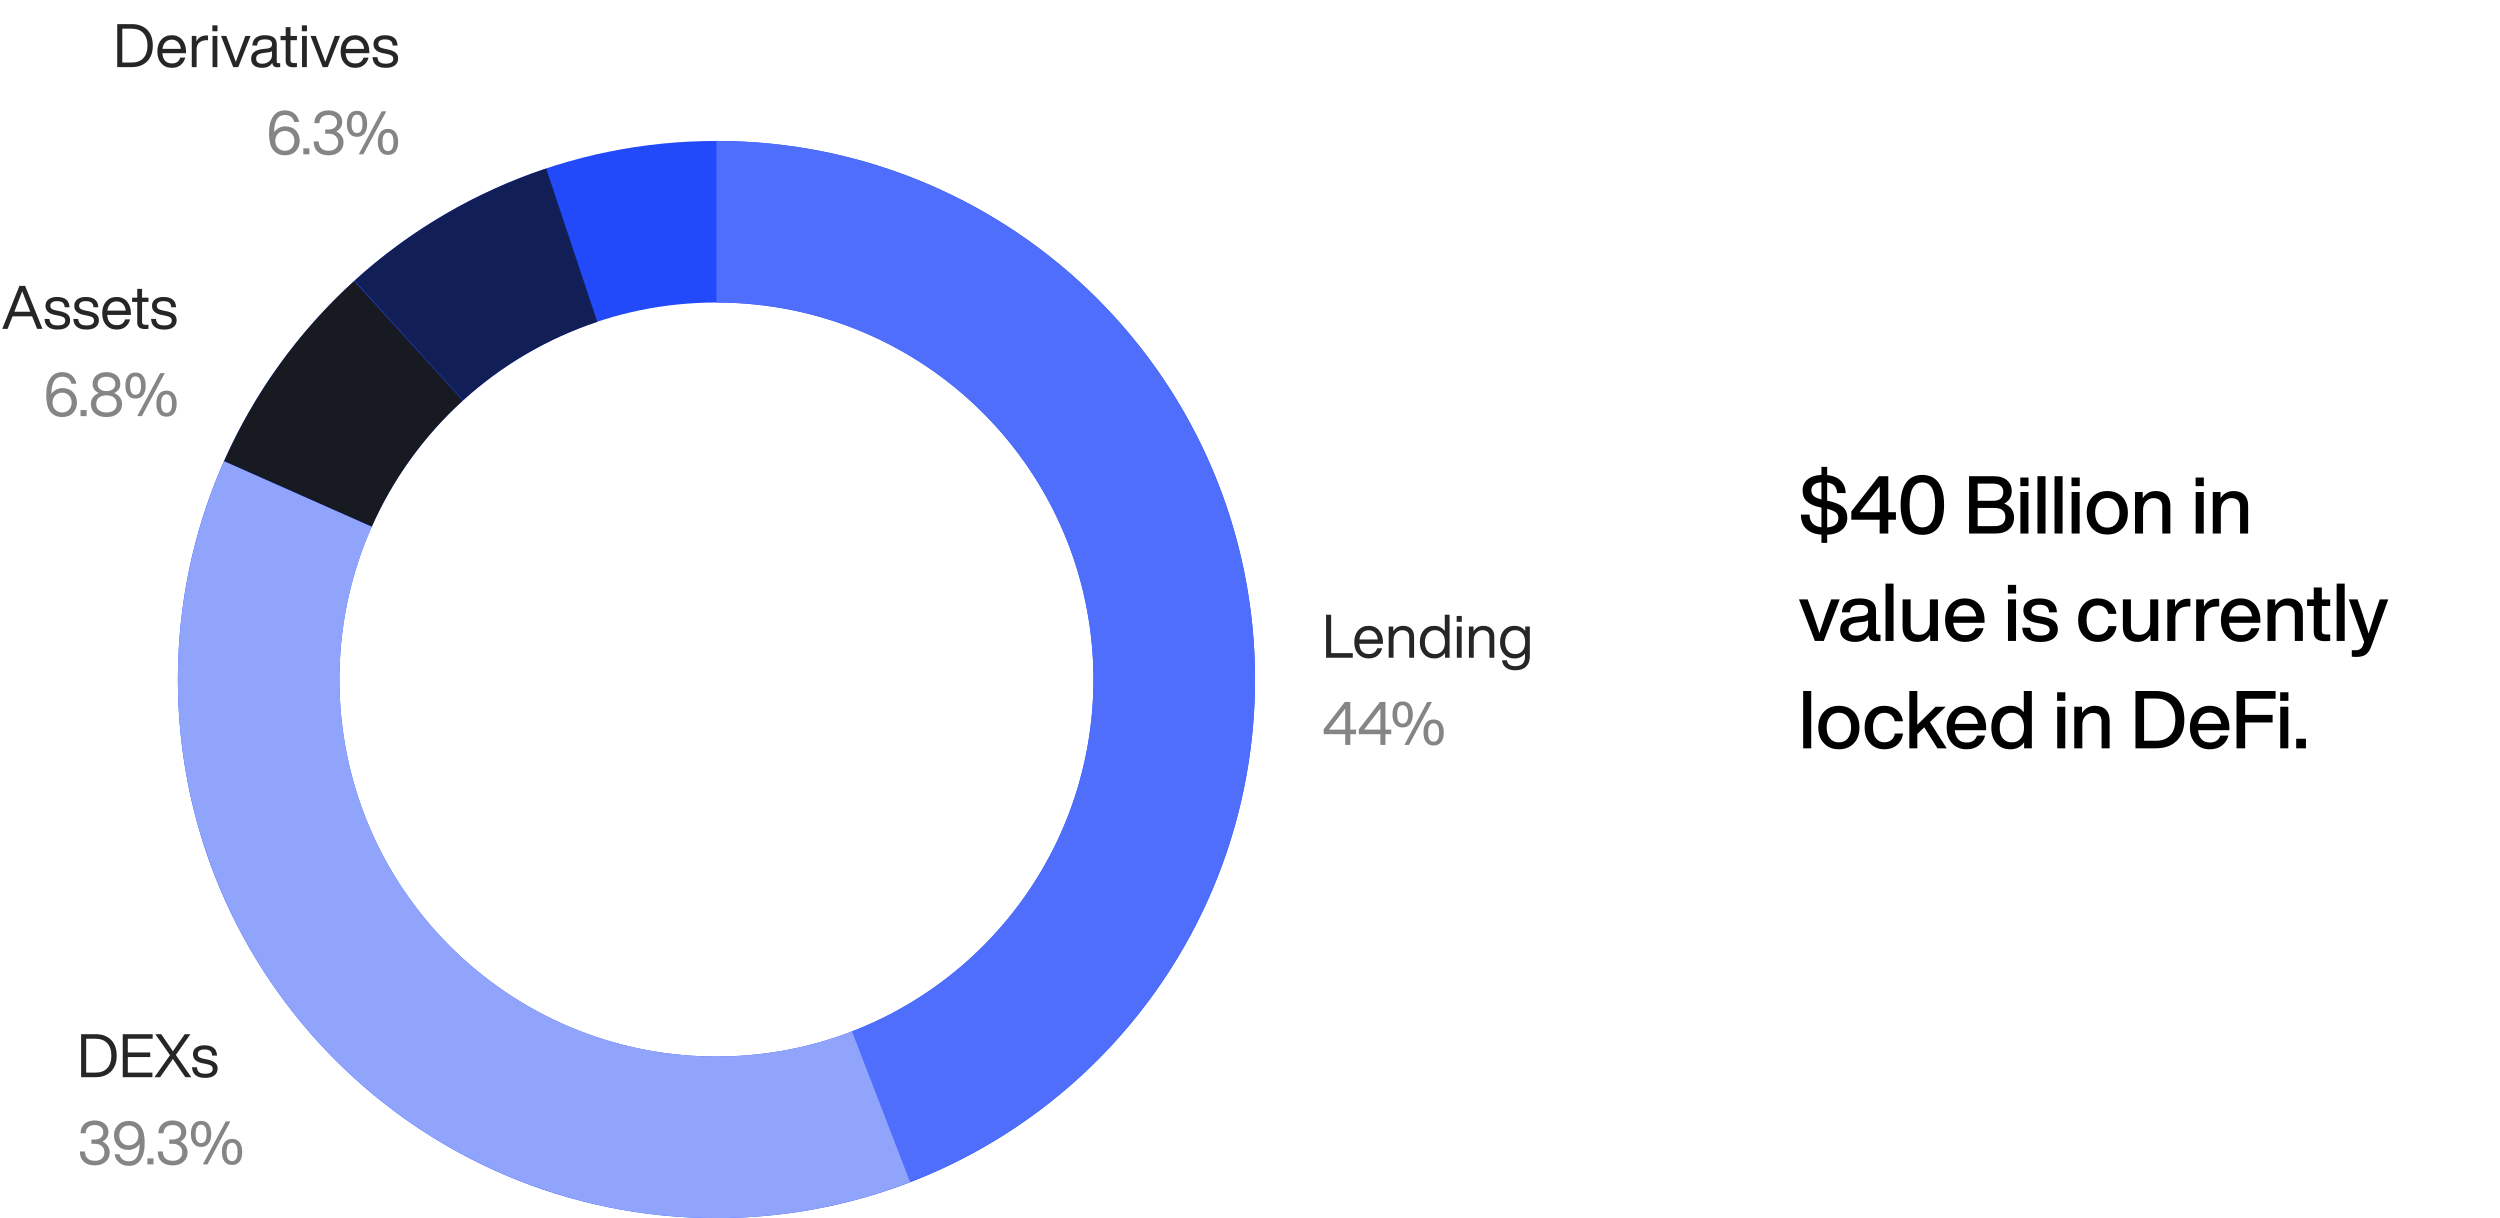 <svg width="745" height="363" viewBox="0 0 745 363" fill="none" xmlns="http://www.w3.org/2000/svg">
<rect width="745" height="363" fill="white"/>
<path d="M374 202.5C374 291.142 302.142 363 213.5 363C124.858 363 53 291.142 53 202.5C53 113.858 124.858 42 213.5 42C302.142 42 374 113.858 374 202.5ZM101.15 202.5C101.15 264.549 151.451 314.85 213.5 314.85C275.549 314.85 325.85 264.549 325.85 202.5C325.85 140.451 275.549 90.15 213.5 90.15C151.451 90.15 101.15 140.451 101.15 202.5Z" fill="#224AFA"/>
<path d="M213.5 42C250.974 42 287.267 55.113 316.087 79.065C344.907 103.017 364.437 136.299 371.292 173.14C378.147 209.982 371.894 248.061 353.618 280.776C335.342 313.491 306.195 338.78 271.229 352.259L253.91 307.331C278.386 297.896 298.789 280.194 311.583 257.293C324.376 234.393 328.753 207.737 323.954 181.948C319.156 156.159 305.485 132.862 285.311 116.095C265.137 99.329 239.732 90.15 213.5 90.15V42Z" fill="#4E6EFB"/>
<path d="M271.238 352.255C241.619 363.675 209.279 366.055 178.308 359.094C147.337 352.134 119.125 336.146 97.24 313.152C75.355 290.158 60.78 261.19 55.358 229.913C49.937 198.635 53.911 166.453 66.78 137.434L110.796 156.954C101.788 177.267 99.006 199.795 102.801 221.689C106.596 243.583 116.798 263.86 132.118 279.956C147.437 296.052 167.186 307.244 188.866 312.116C210.546 316.988 233.184 315.322 253.917 307.329L271.238 352.255Z" fill="#90A4FC"/>
<path d="M66.8 137.388C75.846 117.009 89.038 98.738 105.536 83.74L137.925 119.368C126.376 129.867 117.142 142.656 110.81 156.922L66.8 137.388Z" fill="#181A22"/>
<path d="M105.656 83.63C122.17 68.649 141.623 57.272 162.777 50.226L177.994 95.908C163.186 100.841 149.569 108.804 138.009 119.291L105.656 83.63Z" fill="#121F56"/>
<path d="M396.682 183.184H395.17V196H403.126V194.632H396.682V183.184ZM412.127 191.356C412.127 189.97 411.749 188.818 410.993 187.882C410.237 186.964 409.193 186.496 407.861 186.496C406.565 186.496 405.539 186.946 404.765 187.828C403.973 188.728 403.577 189.898 403.577 191.356C403.577 192.85 403.973 194.038 404.783 194.902C405.575 195.784 406.601 196.216 407.897 196.216C408.941 196.216 409.805 195.946 410.489 195.406C411.173 194.866 411.641 194.11 411.893 193.174H410.399C410.039 194.326 409.211 194.902 407.933 194.902C407.069 194.902 406.403 194.65 405.917 194.146C405.413 193.642 405.143 192.868 405.071 191.86H412.127V191.356ZM407.861 187.81C408.635 187.81 409.265 188.08 409.751 188.584C410.219 189.088 410.507 189.754 410.579 190.564H405.107C405.215 189.682 405.521 188.998 406.007 188.53C406.475 188.062 407.105 187.81 407.861 187.81ZM418.12 186.496C416.878 186.496 415.906 187.036 415.204 188.098V186.712H413.836V196H415.276V190.744C415.276 189.79 415.528 189.052 416.05 188.548C416.554 188.044 417.148 187.792 417.832 187.792C419.236 187.792 419.956 188.494 419.956 189.862V196H421.396V189.718C421.396 188.71 421.108 187.918 420.532 187.342C419.956 186.784 419.146 186.496 418.12 186.496ZM430.541 188.044C429.785 187.018 428.759 186.496 427.427 186.496C426.095 186.496 425.051 186.946 424.295 187.81C423.503 188.692 423.107 189.88 423.107 191.356C423.107 192.832 423.503 194.002 424.295 194.884C425.069 195.784 426.113 196.216 427.427 196.216C428.795 196.216 429.857 195.676 430.613 194.56V196H431.981V183.184H430.541V188.044ZM425.429 194.002C424.889 193.39 424.619 192.544 424.619 191.428C424.619 190.312 424.889 189.43 425.429 188.782C425.969 188.134 426.707 187.792 427.607 187.792C428.507 187.792 429.245 188.116 429.785 188.746C430.325 189.394 430.595 190.258 430.595 191.356C430.595 192.472 430.325 193.354 429.785 193.966C429.245 194.614 428.507 194.92 427.607 194.92C426.689 194.92 425.969 194.614 425.429 194.002ZM435.615 185.308V183.544H434.085V185.308H435.615ZM435.579 196V186.712H434.139V196H435.579ZM442.026 186.496C440.784 186.496 439.812 187.036 439.11 188.098V186.712H437.742V196H439.182V190.744C439.182 189.79 439.434 189.052 439.956 188.548C440.46 188.044 441.054 187.792 441.738 187.792C443.142 187.792 443.862 188.494 443.862 189.862V196H445.302V189.718C445.302 188.71 445.014 187.918 444.438 187.342C443.862 186.784 443.052 186.496 442.026 186.496ZM454.519 188.062C453.763 187.018 452.701 186.496 451.333 186.496C450.001 186.496 448.957 186.946 448.201 187.81C447.409 188.692 447.013 189.88 447.013 191.356C447.013 192.832 447.409 194.002 448.201 194.884C448.975 195.784 450.019 196.216 451.333 196.216C452.665 196.216 453.709 195.73 454.447 194.74V195.64C454.447 197.566 453.475 198.52 451.567 198.52C450.055 198.52 449.227 197.944 449.047 196.756H447.607C447.697 197.692 448.093 198.43 448.795 198.952C449.479 199.492 450.415 199.744 451.567 199.744C452.953 199.744 454.015 199.384 454.771 198.646C455.509 197.926 455.887 196.918 455.887 195.64V186.712H454.519V188.062ZM451.513 194.92C450.613 194.92 449.875 194.596 449.335 193.948C448.795 193.3 448.525 192.436 448.525 191.356C448.525 190.276 448.795 189.412 449.335 188.764C449.875 188.116 450.613 187.792 451.513 187.792C452.413 187.792 453.151 188.116 453.691 188.746C454.231 189.394 454.501 190.258 454.501 191.356C454.501 192.472 454.231 193.336 453.691 193.966C453.151 194.614 452.413 194.92 451.513 194.92Z" fill="#262626"/>
<path d="M402.388 217.428V209.184H400.75L394.45 217.338V218.796H400.876V222H402.388V218.796H404.116V217.428H402.388ZM400.876 217.428H396.034L400.876 211.164V217.428ZM412.865 217.428V209.184H411.227L404.927 217.338V218.796H411.353V222H412.865V218.796H414.593V217.428H412.865ZM411.353 217.428H406.511L411.353 211.164V217.428ZM420.254 215.736C420.758 215.052 421.01 214.116 421.01 212.91C421.01 211.686 420.74 210.732 420.236 210.048C419.714 209.364 418.958 209.022 417.986 209.022C416.996 209.022 416.24 209.364 415.736 210.048C415.214 210.732 414.962 211.686 414.962 212.91C414.962 214.134 415.214 215.07 415.736 215.736C416.24 216.438 416.978 216.78 417.986 216.78C418.976 216.78 419.732 216.438 420.254 215.736ZM419.876 222L426.716 209.184H425.33L418.49 222H419.876ZM416.348 212.91C416.348 211.074 416.888 210.156 417.986 210.156C419.066 210.156 419.624 211.074 419.624 212.91C419.624 214.746 419.066 215.646 417.986 215.646C416.888 215.646 416.348 214.746 416.348 212.91ZM429.488 221.118C429.992 220.434 430.244 219.498 430.244 218.292C430.244 217.068 429.974 216.114 429.47 215.43C428.948 214.746 428.192 214.404 427.22 214.404C426.23 214.404 425.474 214.746 424.97 215.43C424.448 216.114 424.196 217.068 424.196 218.292C424.196 219.516 424.448 220.452 424.97 221.118C425.474 221.82 426.212 222.162 427.22 222.162C428.21 222.162 428.966 221.82 429.488 221.118ZM425.582 218.292C425.582 216.456 426.122 215.538 427.22 215.538C428.3 215.538 428.858 216.456 428.858 218.292C428.858 220.128 428.3 221.028 427.22 221.028C426.122 221.028 425.582 220.128 425.582 218.292Z" fill="#858585"/>
<path d="M24.17 308.184V321H28.49C30.416 321 31.946 320.442 33.098 319.29C34.214 318.156 34.772 316.59 34.772 314.592C34.772 312.576 34.214 311.01 33.098 309.876C31.964 308.76 30.434 308.184 28.49 308.184H24.17ZM25.682 319.632V309.552H28.49C30.002 309.552 31.154 310.002 31.964 310.884C32.774 311.784 33.188 313.008 33.188 314.592C33.188 316.176 32.774 317.418 31.964 318.3C31.154 319.2 30.002 319.632 28.49 319.632H25.682ZM45.49 308.184H36.58V321H45.418V319.632H38.092V315.006H44.77V313.638H38.092V309.552H45.49V308.184ZM56.744 308.184H55.052L53.288 310.704C52.478 311.856 51.884 312.72 51.524 313.278C51.128 312.666 50.552 311.802 49.796 310.722L48.05 308.184H46.286L50.66 314.43L46.034 321H47.726L49.67 318.228C50.534 316.968 51.146 316.086 51.506 315.564C52.424 316.932 53.036 317.832 53.324 318.228L55.232 321H56.996L52.406 314.376L56.744 308.184ZM61.159 321.216C62.311 321.216 63.211 320.982 63.859 320.496C64.507 320.01 64.849 319.326 64.849 318.444C64.849 317.688 64.597 317.112 64.093 316.68C63.589 316.266 62.779 315.942 61.645 315.708L60.817 315.546C60.133 315.402 59.665 315.24 59.377 315.024C59.089 314.826 58.945 314.52 58.945 314.106C58.945 313.674 59.107 313.35 59.449 313.098C59.773 312.864 60.259 312.738 60.889 312.738C61.663 312.738 62.239 312.882 62.617 313.152C62.977 313.44 63.193 313.908 63.229 314.574H64.669C64.597 312.522 63.337 311.496 60.889 311.496C59.845 311.496 59.017 311.748 58.405 312.216C57.793 312.684 57.505 313.332 57.505 314.124C57.505 315.6 58.459 316.5 60.403 316.86L61.267 317.022C62.059 317.184 62.617 317.364 62.923 317.58C63.229 317.796 63.391 318.12 63.391 318.534C63.391 319.506 62.635 319.974 61.159 319.974C60.331 319.974 59.737 319.83 59.359 319.542C58.981 319.254 58.747 318.75 58.675 318.048H57.217C57.361 320.172 58.675 321.216 61.159 321.216Z" fill="#262626"/>
<path d="M30.56 340.178C31.712 339.53 32.306 338.594 32.306 337.37C32.306 336.29 31.928 335.444 31.172 334.832C30.416 334.22 29.426 333.896 28.202 333.896C26.906 333.896 25.898 334.256 25.142 334.94C24.386 335.624 24.008 336.56 24.008 337.712H25.52C25.556 336.92 25.808 336.308 26.276 335.894C26.744 335.48 27.392 335.264 28.202 335.264C28.994 335.264 29.606 335.462 30.074 335.84C30.542 336.218 30.776 336.74 30.776 337.406C30.776 338.09 30.542 338.63 30.074 339.008C29.606 339.404 28.958 339.584 28.112 339.584H27.248V340.844H28.202C29.102 340.844 29.804 341.078 30.326 341.546C30.848 342.014 31.118 342.626 31.118 343.4C31.118 344.174 30.848 344.786 30.344 345.236C29.84 345.704 29.156 345.92 28.292 345.92C27.356 345.92 26.618 345.686 26.114 345.218C25.592 344.75 25.322 344.048 25.304 343.13H23.81C23.792 344.426 24.17 345.434 24.962 346.172C25.754 346.928 26.852 347.288 28.292 347.288C29.606 347.288 30.668 346.928 31.478 346.208C32.288 345.506 32.702 344.57 32.702 343.4C32.702 341.996 31.982 340.934 30.56 340.178ZM41.206 334.94C40.432 334.346 39.496 334.04 38.38 334.04C37.03 334.04 35.968 334.454 35.176 335.264C34.366 336.074 33.97 337.1 33.97 338.36C33.97 339.62 34.366 340.646 35.158 341.456C35.932 342.284 36.994 342.68 38.344 342.68C38.956 342.68 39.55 342.518 40.162 342.194C40.774 341.87 41.242 341.456 41.602 340.934C41.566 344.354 40.504 346.064 38.434 346.064C37.678 346.064 37.048 345.884 36.562 345.524C36.076 345.164 35.77 344.66 35.626 343.976H34.15C34.33 345.056 34.816 345.902 35.572 346.514C36.328 347.126 37.282 347.432 38.434 347.432C39.928 347.432 41.08 346.838 41.89 345.65C42.7 344.462 43.114 342.806 43.114 340.682C43.114 339.278 42.97 338.126 42.682 337.19C42.394 336.254 41.89 335.516 41.206 334.94ZM36.346 340.484C35.806 339.926 35.554 339.224 35.554 338.36C35.554 337.514 35.806 336.812 36.346 336.236C36.85 335.696 37.534 335.408 38.38 335.408C39.208 335.408 39.892 335.678 40.432 336.218C40.972 336.794 41.242 337.496 41.242 338.36C41.242 339.242 40.972 339.944 40.432 340.484C39.892 341.042 39.208 341.312 38.38 341.312C37.534 341.312 36.85 341.042 36.346 340.484ZM45.737 347V345.2H43.919V347H45.737ZM53.763 340.178C54.915 339.53 55.509 338.594 55.509 337.37C55.509 336.29 55.131 335.444 54.375 334.832C53.619 334.22 52.629 333.896 51.405 333.896C50.109 333.896 49.101 334.256 48.345 334.94C47.589 335.624 47.211 336.56 47.211 337.712H48.723C48.759 336.92 49.011 336.308 49.479 335.894C49.947 335.48 50.595 335.264 51.405 335.264C52.197 335.264 52.809 335.462 53.277 335.84C53.745 336.218 53.979 336.74 53.979 337.406C53.979 338.09 53.745 338.63 53.277 339.008C52.809 339.404 52.161 339.584 51.315 339.584H50.451V340.844H51.405C52.305 340.844 53.007 341.078 53.529 341.546C54.051 342.014 54.321 342.626 54.321 343.4C54.321 344.174 54.051 344.786 53.547 345.236C53.043 345.704 52.359 345.92 51.495 345.92C50.559 345.92 49.821 345.686 49.317 345.218C48.795 344.75 48.525 344.048 48.507 343.13H47.013C46.995 344.426 47.373 345.434 48.165 346.172C48.957 346.928 50.055 347.288 51.495 347.288C52.809 347.288 53.871 346.928 54.681 346.208C55.491 345.506 55.905 344.57 55.905 343.4C55.905 341.996 55.185 340.934 53.763 340.178ZM62.191 340.736C62.695 340.052 62.947 339.116 62.947 337.91C62.947 336.686 62.677 335.732 62.173 335.048C61.651 334.364 60.895 334.022 59.923 334.022C58.933 334.022 58.177 334.364 57.673 335.048C57.151 335.732 56.899 336.686 56.899 337.91C56.899 339.134 57.151 340.07 57.673 340.736C58.177 341.438 58.915 341.78 59.923 341.78C60.913 341.78 61.669 341.438 62.191 340.736ZM61.813 347L68.653 334.184H67.267L60.427 347H61.813ZM58.285 337.91C58.285 336.074 58.825 335.156 59.923 335.156C61.003 335.156 61.561 336.074 61.561 337.91C61.561 339.746 61.003 340.646 59.923 340.646C58.825 340.646 58.285 339.746 58.285 337.91ZM71.425 346.118C71.929 345.434 72.181 344.498 72.181 343.292C72.181 342.068 71.911 341.114 71.407 340.43C70.885 339.746 70.129 339.404 69.157 339.404C68.167 339.404 67.411 339.746 66.907 340.43C66.385 341.114 66.133 342.068 66.133 343.292C66.133 344.516 66.385 345.452 66.907 346.118C67.411 346.82 68.149 347.162 69.157 347.162C70.147 347.162 70.903 346.82 71.425 346.118ZM67.519 343.292C67.519 341.456 68.059 340.538 69.157 340.538C70.237 340.538 70.795 341.456 70.795 343.292C70.795 345.128 70.237 346.028 69.157 346.028C68.059 346.028 67.519 345.128 67.519 343.292Z" fill="#858585"/>
<path d="M12.664 98L7.48 85.184H5.788L0.676 98H2.26L3.736 94.274H9.568L11.062 98H12.664ZM4.33 92.762C4.996 91.088 5.752 89.108 6.616 86.822C7.876 90.044 8.65 92.024 8.956 92.744L9.028 92.906H4.276L4.33 92.762ZM17.208 98.216C18.36 98.216 19.26 97.982 19.908 97.496C20.556 97.01 20.898 96.326 20.898 95.444C20.898 94.688 20.646 94.112 20.142 93.68C19.638 93.266 18.828 92.942 17.694 92.708L16.866 92.546C16.182 92.402 15.714 92.24 15.426 92.024C15.138 91.826 14.994 91.52 14.994 91.106C14.994 90.674 15.156 90.35 15.498 90.098C15.822 89.864 16.308 89.738 16.938 89.738C17.712 89.738 18.288 89.882 18.666 90.152C19.026 90.44 19.242 90.908 19.278 91.574H20.718C20.646 89.522 19.386 88.496 16.938 88.496C15.894 88.496 15.066 88.748 14.454 89.216C13.842 89.684 13.554 90.332 13.554 91.124C13.554 92.6 14.508 93.5 16.452 93.86L17.316 94.022C18.108 94.184 18.666 94.364 18.972 94.58C19.278 94.796 19.44 95.12 19.44 95.534C19.44 96.506 18.684 96.974 17.208 96.974C16.38 96.974 15.786 96.83 15.408 96.542C15.03 96.254 14.796 95.75 14.724 95.048H13.266C13.41 97.172 14.724 98.216 17.208 98.216ZM25.786 98.216C26.938 98.216 27.838 97.982 28.486 97.496C29.134 97.01 29.476 96.326 29.476 95.444C29.476 94.688 29.224 94.112 28.72 93.68C28.216 93.266 27.406 92.942 26.272 92.708L25.444 92.546C24.76 92.402 24.292 92.24 24.004 92.024C23.716 91.826 23.572 91.52 23.572 91.106C23.572 90.674 23.734 90.35 24.076 90.098C24.4 89.864 24.886 89.738 25.516 89.738C26.29 89.738 26.866 89.882 27.244 90.152C27.604 90.44 27.82 90.908 27.856 91.574H29.296C29.224 89.522 27.964 88.496 25.516 88.496C24.472 88.496 23.644 88.748 23.032 89.216C22.42 89.684 22.132 90.332 22.132 91.124C22.132 92.6 23.086 93.5 25.03 93.86L25.894 94.022C26.686 94.184 27.244 94.364 27.55 94.58C27.856 94.796 28.018 95.12 28.018 95.534C28.018 96.506 27.262 96.974 25.786 96.974C24.958 96.974 24.364 96.83 23.986 96.542C23.608 96.254 23.374 95.75 23.302 95.048H21.844C21.988 97.172 23.302 98.216 25.786 98.216ZM39.012 93.356C39.012 91.97 38.634 90.818 37.878 89.882C37.122 88.964 36.078 88.496 34.746 88.496C33.45 88.496 32.424 88.946 31.65 89.828C30.858 90.728 30.462 91.898 30.462 93.356C30.462 94.85 30.858 96.038 31.668 96.902C32.46 97.784 33.486 98.216 34.782 98.216C35.826 98.216 36.69 97.946 37.374 97.406C38.058 96.866 38.526 96.11 38.778 95.174H37.284C36.924 96.326 36.096 96.902 34.818 96.902C33.954 96.902 33.288 96.65 32.802 96.146C32.298 95.642 32.028 94.868 31.956 93.86H39.012V93.356ZM34.746 89.81C35.52 89.81 36.15 90.08 36.636 90.584C37.104 91.088 37.392 91.754 37.464 92.564H31.992C32.1 91.682 32.406 90.998 32.892 90.53C33.36 90.062 33.99 89.81 34.746 89.81ZM44.244 88.712H42.336V86.084H40.896V88.712H39.366V89.972H40.896V96.128C40.896 97.424 41.67 98.054 43.218 98.054C43.506 98.054 43.848 98.036 44.244 98V96.794H43.398C42.678 96.794 42.336 96.542 42.336 96.002V89.972H44.244V88.712ZM48.954 98.216C50.106 98.216 51.006 97.982 51.654 97.496C52.302 97.01 52.644 96.326 52.644 95.444C52.644 94.688 52.392 94.112 51.888 93.68C51.384 93.266 50.574 92.942 49.44 92.708L48.612 92.546C47.928 92.402 47.46 92.24 47.172 92.024C46.884 91.826 46.74 91.52 46.74 91.106C46.74 90.674 46.902 90.35 47.244 90.098C47.568 89.864 48.054 89.738 48.684 89.738C49.458 89.738 50.034 89.882 50.412 90.152C50.772 90.44 50.988 90.908 51.024 91.574H52.464C52.392 89.522 51.132 88.496 48.684 88.496C47.64 88.496 46.812 88.748 46.2 89.216C45.588 89.684 45.3 90.332 45.3 91.124C45.3 92.6 46.254 93.5 48.198 93.86L49.062 94.022C49.854 94.184 50.412 94.364 50.718 94.58C51.024 94.796 51.186 95.12 51.186 95.534C51.186 96.506 50.43 96.974 48.954 96.974C48.126 96.974 47.532 96.83 47.154 96.542C46.776 96.254 46.542 95.75 46.47 95.048H45.012C45.156 97.172 46.47 98.216 48.954 98.216Z" fill="#262626"/>
<path d="M18.557 115.648C17.945 115.648 17.333 115.81 16.721 116.134C16.109 116.458 15.641 116.89 15.299 117.394C15.335 113.974 16.415 112.264 18.557 112.264C19.277 112.264 19.871 112.444 20.339 112.804C20.807 113.164 21.131 113.686 21.275 114.352H22.751C22.553 113.272 22.085 112.426 21.347 111.814C20.591 111.202 19.673 110.896 18.557 110.896C17.009 110.896 15.839 111.49 15.011 112.678C14.183 113.866 13.787 115.522 13.787 117.646C13.787 119.05 13.931 120.22 14.219 121.156C14.507 122.092 14.993 122.83 15.695 123.388C16.451 124 17.405 124.288 18.521 124.288C19.853 124.288 20.915 123.892 21.743 123.064C22.535 122.254 22.931 121.228 22.931 119.968C22.931 118.726 22.535 117.7 21.761 116.872C20.969 116.062 19.889 115.648 18.557 115.648ZM16.469 122.092C15.929 121.552 15.659 120.85 15.659 119.968C15.659 119.104 15.929 118.402 16.469 117.826C17.009 117.286 17.693 117.016 18.521 117.016C19.349 117.016 20.033 117.304 20.555 117.844C21.077 118.42 21.347 119.122 21.347 119.968C21.347 120.832 21.077 121.534 20.555 122.092C20.033 122.65 19.349 122.92 18.521 122.92C17.693 122.92 17.009 122.65 16.469 122.092ZM25.816 124V122.2H23.997V124H25.816ZM33.999 117.124C35.223 116.584 35.853 115.684 35.853 114.406C35.853 113.326 35.457 112.462 34.683 111.814C33.891 111.202 32.919 110.896 31.731 110.896C30.543 110.896 29.553 111.202 28.779 111.814C27.987 112.462 27.609 113.326 27.609 114.406C27.609 115.684 28.221 116.584 29.463 117.124C28.707 117.412 28.131 117.844 27.717 118.402C27.285 118.96 27.087 119.608 27.087 120.364C27.087 121.57 27.501 122.524 28.365 123.226C29.211 123.946 30.327 124.288 31.731 124.288C33.117 124.288 34.233 123.946 35.097 123.226C35.943 122.524 36.375 121.57 36.375 120.364C36.375 119.608 36.159 118.96 35.745 118.402C35.313 117.844 34.737 117.412 33.999 117.124ZM33.621 112.822C34.107 113.218 34.359 113.74 34.359 114.406C34.359 115.09 34.107 115.612 33.621 115.99C33.135 116.368 32.505 116.548 31.731 116.548C30.939 116.548 30.309 116.368 29.841 115.99C29.337 115.612 29.103 115.09 29.103 114.406C29.103 113.74 29.337 113.218 29.841 112.822C30.309 112.462 30.939 112.264 31.731 112.264C32.505 112.264 33.135 112.462 33.621 112.822ZM29.499 122.236C28.941 121.804 28.671 121.174 28.671 120.364C28.671 119.554 28.941 118.924 29.499 118.474C30.039 118.042 30.795 117.808 31.731 117.808C32.667 117.808 33.405 118.042 33.963 118.474C34.503 118.924 34.791 119.554 34.791 120.364C34.791 121.174 34.503 121.804 33.963 122.236C33.387 122.704 32.649 122.92 31.731 122.92C30.795 122.92 30.057 122.704 29.499 122.236ZM42.656 117.736C43.16 117.052 43.412 116.116 43.412 114.91C43.412 113.686 43.142 112.732 42.638 112.048C42.116 111.364 41.36 111.022 40.388 111.022C39.398 111.022 38.642 111.364 38.138 112.048C37.616 112.732 37.364 113.686 37.364 114.91C37.364 116.134 37.616 117.07 38.138 117.736C38.642 118.438 39.38 118.78 40.388 118.78C41.378 118.78 42.134 118.438 42.656 117.736ZM42.278 124L49.118 111.184H47.732L40.892 124H42.278ZM38.75 114.91C38.75 113.074 39.29 112.156 40.388 112.156C41.468 112.156 42.026 113.074 42.026 114.91C42.026 116.746 41.468 117.646 40.388 117.646C39.29 117.646 38.75 116.746 38.75 114.91ZM51.89 123.118C52.394 122.434 52.646 121.498 52.646 120.292C52.646 119.068 52.376 118.114 51.872 117.43C51.35 116.746 50.594 116.404 49.622 116.404C48.632 116.404 47.876 116.746 47.372 117.43C46.85 118.114 46.598 119.068 46.598 120.292C46.598 121.516 46.85 122.452 47.372 123.118C47.876 123.82 48.614 124.162 49.622 124.162C50.612 124.162 51.368 123.82 51.89 123.118ZM47.984 120.292C47.984 118.456 48.524 117.538 49.622 117.538C50.702 117.538 51.26 118.456 51.26 120.292C51.26 122.128 50.702 123.028 49.622 123.028C48.524 123.028 47.984 122.128 47.984 120.292Z" fill="#858585"/>
<path d="M34.934 7.184V20H39.254C41.18 20 42.71 19.442 43.862 18.29C44.978 17.156 45.536 15.59 45.536 13.592C45.536 11.576 44.978 10.01 43.862 8.876C42.728 7.76 41.198 7.184 39.254 7.184H34.934ZM36.446 18.632V8.552H39.254C40.766 8.552 41.918 9.002 42.728 9.884C43.538 10.784 43.952 12.008 43.952 13.592C43.952 15.176 43.538 16.418 42.728 17.3C41.918 18.2 40.766 18.632 39.254 18.632H36.446ZM55.442 15.356C55.442 13.97 55.064 12.818 54.308 11.882C53.552 10.964 52.508 10.496 51.176 10.496C49.88 10.496 48.854 10.946 48.08 11.828C47.288 12.728 46.892 13.898 46.892 15.356C46.892 16.85 47.288 18.038 48.098 18.902C48.89 19.784 49.916 20.216 51.212 20.216C52.256 20.216 53.12 19.946 53.804 19.406C54.488 18.866 54.956 18.11 55.208 17.174H53.714C53.354 18.326 52.526 18.902 51.248 18.902C50.384 18.902 49.718 18.65 49.232 18.146C48.728 17.642 48.458 16.868 48.386 15.86H55.442V15.356ZM51.176 11.81C51.95 11.81 52.58 12.08 53.066 12.584C53.534 13.088 53.822 13.754 53.894 14.564H48.422C48.53 13.682 48.836 12.998 49.322 12.53C49.79 12.062 50.42 11.81 51.176 11.81ZM61.506 10.568C60.138 10.568 59.13 11.162 58.518 12.35V10.712H57.15V20H58.59V14.708C58.59 13.844 58.842 13.16 59.382 12.692C59.922 12.224 60.66 11.972 61.632 11.972H61.992V10.586C61.902 10.586 61.74 10.568 61.506 10.568ZM64.814 9.308V7.544H63.284V9.308H64.814ZM64.778 20V10.712H63.338V20H64.778ZM71.587 14.834C70.921 16.616 70.489 17.822 70.273 18.452C70.147 18.092 69.715 16.886 68.959 14.852L67.429 10.712H65.863L69.499 20H71.011L74.665 10.712H73.117L71.587 14.834ZM82.975 18.83C82.633 18.83 82.471 18.686 82.471 18.38V13.196C82.471 11.396 81.301 10.496 78.979 10.496C76.567 10.496 75.307 11.522 75.199 13.574H76.639C76.675 12.89 76.873 12.422 77.233 12.152C77.593 11.882 78.169 11.738 78.979 11.738C79.735 11.738 80.257 11.864 80.581 12.08C80.905 12.314 81.067 12.692 81.067 13.196C81.067 13.952 80.581 14.366 79.609 14.474L78.277 14.618C75.973 14.87 74.839 15.824 74.839 17.498C74.839 18.362 75.127 19.046 75.703 19.514C76.279 19.982 77.089 20.216 78.115 20.216C79.483 20.216 80.491 19.73 81.139 18.722C81.211 19.622 81.733 20.054 82.705 20.054C82.993 20.054 83.245 20.036 83.497 20V18.83H82.975ZM78.187 18.992C77.575 18.992 77.107 18.866 76.801 18.596C76.477 18.326 76.333 17.948 76.333 17.462C76.333 16.976 76.495 16.598 76.819 16.328C77.143 16.076 77.701 15.896 78.493 15.788L79.843 15.626C80.383 15.572 80.797 15.446 81.067 15.23V16.328C81.067 17.192 80.779 17.84 80.203 18.29C79.627 18.758 78.943 18.992 78.187 18.992ZM88.482 10.712H86.574V8.084H85.134V10.712H83.604V11.972H85.134V18.128C85.134 19.424 85.908 20.054 87.456 20.054C87.744 20.054 88.086 20.036 88.482 20V18.794H87.636C86.916 18.794 86.574 18.542 86.574 18.002V11.972H88.482V10.712ZM91.48 9.308V7.544H89.95V9.308H91.48ZM91.444 20V10.712H90.004V20H91.444ZM98.254 14.834C97.588 16.616 97.156 17.822 96.939 18.452C96.814 18.092 96.382 16.886 95.626 14.852L94.096 10.712H92.529L96.165 20H97.677L101.331 10.712H99.784L98.254 14.834ZM110.057 15.356C110.057 13.97 109.679 12.818 108.923 11.882C108.167 10.964 107.123 10.496 105.791 10.496C104.495 10.496 103.469 10.946 102.695 11.828C101.903 12.728 101.507 13.898 101.507 15.356C101.507 16.85 101.903 18.038 102.713 18.902C103.505 19.784 104.531 20.216 105.827 20.216C106.871 20.216 107.735 19.946 108.419 19.406C109.103 18.866 109.571 18.11 109.823 17.174H108.329C107.969 18.326 107.141 18.902 105.863 18.902C104.999 18.902 104.333 18.65 103.847 18.146C103.343 17.642 103.073 16.868 103.001 15.86H110.057V15.356ZM105.791 11.81C106.565 11.81 107.195 12.08 107.681 12.584C108.149 13.088 108.437 13.754 108.509 14.564H103.037C103.145 13.682 103.451 12.998 103.937 12.53C104.405 12.062 105.035 11.81 105.791 11.81ZM114.954 20.216C116.106 20.216 117.006 19.982 117.654 19.496C118.302 19.01 118.644 18.326 118.644 17.444C118.644 16.688 118.392 16.112 117.888 15.68C117.384 15.266 116.574 14.942 115.44 14.708L114.612 14.546C113.928 14.402 113.46 14.24 113.172 14.024C112.884 13.826 112.74 13.52 112.74 13.106C112.74 12.674 112.902 12.35 113.244 12.098C113.568 11.864 114.054 11.738 114.684 11.738C115.458 11.738 116.034 11.882 116.412 12.152C116.772 12.44 116.988 12.908 117.024 13.574H118.464C118.392 11.522 117.132 10.496 114.684 10.496C113.64 10.496 112.812 10.748 112.2 11.216C111.588 11.684 111.3 12.332 111.3 13.124C111.3 14.6 112.254 15.5 114.198 15.86L115.062 16.022C115.854 16.184 116.412 16.364 116.718 16.58C117.024 16.796 117.186 17.12 117.186 17.534C117.186 18.506 116.43 18.974 114.954 18.974C114.126 18.974 113.532 18.83 113.154 18.542C112.776 18.254 112.542 17.75 112.47 17.048H111.012C111.156 19.172 112.47 20.216 114.954 20.216Z" fill="#262626"/>
<path d="M84.943 37.648C84.331 37.648 83.719 37.81 83.107 38.134C82.495 38.458 82.027 38.89 81.685 39.394C81.721 35.974 82.801 34.264 84.943 34.264C85.663 34.264 86.257 34.444 86.725 34.804C87.193 35.164 87.517 35.686 87.661 36.352H89.137C88.939 35.272 88.471 34.426 87.733 33.814C86.977 33.202 86.059 32.896 84.943 32.896C83.395 32.896 82.225 33.49 81.397 34.678C80.569 35.866 80.173 37.522 80.173 39.646C80.173 41.05 80.317 42.22 80.605 43.156C80.893 44.092 81.379 44.83 82.081 45.388C82.837 46 83.791 46.288 84.907 46.288C86.239 46.288 87.301 45.892 88.129 45.064C88.921 44.254 89.317 43.228 89.317 41.968C89.317 40.726 88.921 39.7 88.147 38.872C87.355 38.062 86.275 37.648 84.943 37.648ZM82.855 44.092C82.315 43.552 82.045 42.85 82.045 41.968C82.045 41.104 82.315 40.402 82.855 39.826C83.395 39.286 84.079 39.016 84.907 39.016C85.735 39.016 86.419 39.304 86.941 39.844C87.463 40.42 87.733 41.122 87.733 41.968C87.733 42.832 87.463 43.534 86.941 44.092C86.419 44.65 85.735 44.92 84.907 44.92C84.079 44.92 83.395 44.65 82.855 44.092ZM92.202 46V44.2H90.384V46H92.202ZM100.228 39.178C101.38 38.53 101.974 37.594 101.974 36.37C101.974 35.29 101.596 34.444 100.84 33.832C100.084 33.22 99.094 32.896 97.87 32.896C96.574 32.896 95.566 33.256 94.81 33.94C94.054 34.624 93.676 35.56 93.676 36.712H95.188C95.224 35.92 95.476 35.308 95.944 34.894C96.412 34.48 97.06 34.264 97.87 34.264C98.662 34.264 99.274 34.462 99.742 34.84C100.21 35.218 100.444 35.74 100.444 36.406C100.444 37.09 100.21 37.63 99.742 38.008C99.274 38.404 98.626 38.584 97.78 38.584H96.916V39.844H97.87C98.77 39.844 99.472 40.078 99.994 40.546C100.516 41.014 100.786 41.626 100.786 42.4C100.786 43.174 100.516 43.786 100.012 44.236C99.508 44.704 98.824 44.92 97.96 44.92C97.024 44.92 96.286 44.686 95.782 44.218C95.26 43.75 94.99 43.048 94.972 42.13H93.478C93.46 43.426 93.838 44.434 94.63 45.172C95.422 45.928 96.52 46.288 97.96 46.288C99.274 46.288 100.336 45.928 101.146 45.208C101.956 44.506 102.37 43.57 102.37 42.4C102.37 40.996 101.65 39.934 100.228 39.178ZM108.656 39.736C109.16 39.052 109.412 38.116 109.412 36.91C109.412 35.686 109.142 34.732 108.638 34.048C108.116 33.364 107.36 33.022 106.388 33.022C105.398 33.022 104.642 33.364 104.138 34.048C103.616 34.732 103.364 35.686 103.364 36.91C103.364 38.134 103.616 39.07 104.138 39.736C104.642 40.438 105.38 40.78 106.388 40.78C107.378 40.78 108.134 40.438 108.656 39.736ZM108.278 46L115.118 33.184H113.732L106.892 46H108.278ZM104.75 36.91C104.75 35.074 105.29 34.156 106.388 34.156C107.468 34.156 108.026 35.074 108.026 36.91C108.026 38.746 107.468 39.646 106.388 39.646C105.29 39.646 104.75 38.746 104.75 36.91ZM117.89 45.118C118.394 44.434 118.646 43.498 118.646 42.292C118.646 41.068 118.376 40.114 117.872 39.43C117.35 38.746 116.594 38.404 115.622 38.404C114.632 38.404 113.876 38.746 113.372 39.43C112.85 40.114 112.598 41.068 112.598 42.292C112.598 43.516 112.85 44.452 113.372 45.118C113.876 45.82 114.614 46.162 115.622 46.162C116.612 46.162 117.368 45.82 117.89 45.118ZM113.984 42.292C113.984 40.456 114.524 39.538 115.622 39.538C116.702 39.538 117.26 40.456 117.26 42.292C117.26 44.128 116.702 45.028 115.622 45.028C114.524 45.028 113.984 44.128 113.984 42.292Z" fill="#858585"/>
<path d="M550.496 154.272C550.496 152.952 550.064 151.896 549.2 151.104C548.336 150.336 546.944 149.736 545 149.304L544.496 149.208V143.784C545.48 143.928 546.2 144.264 546.68 144.768C547.136 145.296 547.4 146.016 547.472 146.928H550.016C549.968 145.44 549.488 144.216 548.576 143.28C547.664 142.344 546.296 141.768 544.496 141.576V139.128H542.792V141.528C541.016 141.6 539.648 142.056 538.664 142.872C537.656 143.712 537.176 144.816 537.176 146.16C537.176 147.576 537.608 148.68 538.52 149.472C539.408 150.288 540.728 150.864 542.504 151.2L542.792 151.272V157.128C540.464 156.888 539.288 155.616 539.24 153.36H536.672C536.672 155.184 537.224 156.6 538.28 157.608C539.336 158.616 540.848 159.192 542.792 159.336V161.784H544.496V159.36C546.368 159.264 547.856 158.784 548.912 157.872C549.968 156.984 550.496 155.784 550.496 154.272ZM540.56 144.432C541.064 144.024 541.808 143.784 542.792 143.736V148.824C541.64 148.536 540.848 148.2 540.44 147.768C540.008 147.36 539.792 146.808 539.792 146.112C539.792 145.416 540.032 144.864 540.56 144.432ZM544.496 151.632C545.72 151.944 546.584 152.304 547.088 152.688C547.568 153.096 547.832 153.648 547.832 154.344C547.832 156.072 546.704 157.008 544.496 157.176V151.632ZM562.711 152.64V141.912H559.903L551.695 152.424V154.872H560.143V159H562.711V154.872H564.991V152.64H562.711ZM560.167 152.64H554.167L560.167 144.936V152.64ZM572.857 159.384C574.969 159.384 576.577 158.64 577.681 157.104C578.785 155.568 579.337 153.36 579.337 150.456C579.337 147.576 578.785 145.368 577.681 143.832C576.577 142.296 574.969 141.528 572.857 141.528C570.745 141.528 569.137 142.296 568.033 143.832C566.929 145.368 566.377 147.576 566.377 150.456C566.377 153.336 566.929 155.544 568.033 157.08C569.137 158.616 570.745 159.384 572.857 159.384ZM572.857 157.152C570.313 157.152 569.065 154.92 569.065 150.456C569.065 145.992 570.313 143.76 572.857 143.76C575.401 143.76 576.673 145.992 576.673 150.456C576.673 154.92 575.401 157.152 572.857 157.152ZM597.241 150.072C598.729 149.256 599.497 148.032 599.497 146.352C599.497 145.032 599.017 143.952 598.105 143.136C597.193 142.32 595.873 141.912 594.145 141.912H586.777V159H594.481C596.305 159 597.721 158.568 598.705 157.704C599.689 156.84 600.193 155.664 600.193 154.152C600.193 153.24 599.929 152.424 599.449 151.704C598.945 150.984 598.201 150.456 597.241 150.072ZM593.977 144.12C594.937 144.12 595.657 144.336 596.185 144.768C596.713 145.2 596.977 145.8 596.977 146.568C596.977 148.344 595.969 149.232 593.977 149.232H589.345V144.12H593.977ZM589.345 156.792V151.368H594.337C596.497 151.368 597.601 152.28 597.601 154.104C597.601 154.968 597.313 155.64 596.761 156.096C596.185 156.576 595.393 156.792 594.337 156.792H589.345ZM604.502 144.864V142.296H602.054V144.864H604.502ZM604.478 159V146.616H602.078V159H604.478ZM609.564 159V141.912H607.164V159H609.564ZM614.65 159V141.912H612.25V159H614.65ZM619.76 144.864V142.296H617.312V144.864H619.76ZM619.736 159V146.616H617.336V159H619.736ZM632.43 157.512C633.534 156.36 634.11 154.776 634.11 152.808C634.11 150.84 633.534 149.256 632.43 148.08C631.302 146.928 629.814 146.328 627.99 146.328C626.142 146.328 624.654 146.928 623.55 148.08C622.398 149.28 621.846 150.84 621.846 152.808C621.846 154.776 622.398 156.336 623.55 157.512C624.678 158.712 626.166 159.288 627.99 159.288C629.814 159.288 631.278 158.712 632.43 157.512ZM627.99 157.224C626.862 157.224 625.974 156.84 625.326 156.048C624.654 155.28 624.342 154.2 624.342 152.808C624.342 151.44 624.654 150.36 625.326 149.568C625.974 148.8 626.862 148.392 627.99 148.392C629.094 148.392 629.982 148.8 630.63 149.568C631.278 150.36 631.614 151.44 631.614 152.808C631.614 154.2 631.278 155.28 630.63 156.048C629.982 156.84 629.094 157.224 627.99 157.224ZM642.419 146.328C640.763 146.328 639.467 147.048 638.531 148.464V146.616H636.227V159H638.627V152.016C638.627 150.864 638.939 149.976 639.587 149.352C640.211 148.752 640.931 148.44 641.747 148.44C643.475 148.44 644.363 149.304 644.363 151.032V159H646.763V150.696C646.763 149.304 646.379 148.248 645.611 147.48C644.843 146.712 643.763 146.328 642.419 146.328ZM656.745 144.864V142.296H654.297V144.864H656.745ZM656.721 159V146.616H654.321V159H656.721ZM665.599 146.328C663.943 146.328 662.647 147.048 661.711 148.464V146.616H659.407V159H661.807V152.016C661.807 150.864 662.119 149.976 662.767 149.352C663.391 148.752 664.111 148.44 664.927 148.44C666.655 148.44 667.543 149.304 667.543 151.032V159H669.943V150.696C669.943 149.304 669.559 148.248 668.791 147.48C668.023 146.712 666.943 146.328 665.599 146.328ZM544.04 183.152C543.752 184.04 543.464 184.904 543.176 185.744C542.888 186.584 542.648 187.232 542.504 187.712C542.336 188.192 542.24 188.528 542.192 188.672C542.096 188.384 541.496 186.536 540.368 183.152L538.688 178.616H536.096L540.824 191H543.488L548.24 178.616H545.696L544.04 183.152ZM559.719 189.152C559.263 189.152 559.047 188.96 559.047 188.528V181.976C559.047 179.552 557.415 178.328 554.151 178.328C550.815 178.328 549.063 179.72 548.895 182.48H551.271C551.319 181.664 551.583 181.088 552.015 180.752C552.447 180.416 553.143 180.248 554.151 180.248C555.063 180.248 555.711 180.392 556.095 180.68C556.479 180.968 556.695 181.4 556.695 182.024C556.695 182.504 556.527 182.864 556.239 183.104C555.951 183.344 555.471 183.512 554.847 183.584L553.023 183.776C549.903 184.112 548.367 185.384 548.367 187.616C548.367 188.768 548.751 189.68 549.543 190.328C550.335 190.976 551.415 191.288 552.783 191.288C554.631 191.288 555.975 190.64 556.815 189.32C556.887 189.944 557.103 190.376 557.487 190.664C557.871 190.952 558.447 191.072 559.215 191.072C559.647 191.072 560.031 191.048 560.391 191V189.152H559.719ZM553.143 189.416C552.375 189.416 551.799 189.272 551.415 188.936C551.031 188.6 550.839 188.144 550.839 187.544C550.839 186.968 551.031 186.512 551.439 186.176C551.823 185.84 552.495 185.624 553.431 185.504L555.159 185.312C555.879 185.24 556.383 185.072 556.695 184.808V186.104C556.695 187.16 556.359 187.976 555.687 188.552C555.015 189.128 554.151 189.416 553.143 189.416ZM564.283 191V173.912H561.883V191H564.283ZM575.105 185.6C575.105 186.728 574.793 187.616 574.193 188.24C573.593 188.864 572.849 189.176 571.985 189.176C570.233 189.176 569.369 188.312 569.369 186.584V178.616H566.969V186.92C566.969 188.312 567.353 189.368 568.121 190.136C568.889 190.904 569.945 191.288 571.313 191.288C572.945 191.288 574.241 190.592 575.201 189.152V191H577.505V178.616H575.105V185.6ZM591.395 184.904C591.395 182.984 590.867 181.424 589.835 180.176C588.779 178.952 587.339 178.328 585.515 178.328C583.763 178.328 582.347 178.928 581.267 180.104C580.163 181.304 579.635 182.864 579.635 184.808C579.635 186.776 580.163 188.336 581.267 189.512C582.347 190.712 583.787 191.288 585.563 191.288C586.979 191.288 588.179 190.928 589.139 190.208C590.099 189.488 590.771 188.48 591.107 187.208H588.683C588.203 188.6 587.171 189.272 585.611 189.272C584.555 189.272 583.739 188.984 583.139 188.36C582.515 187.736 582.155 186.824 582.059 185.6H591.395V184.904ZM585.515 180.344C586.475 180.344 587.243 180.656 587.843 181.28C588.443 181.904 588.803 182.696 588.923 183.704H582.083C582.227 182.624 582.587 181.784 583.187 181.208C583.787 180.632 584.555 180.344 585.515 180.344ZM600.799 176.864V174.296H598.351V176.864H600.799ZM600.775 191V178.616H598.375V191H600.775ZM608.045 191.312C609.677 191.312 610.949 191 611.861 190.328C612.773 189.656 613.229 188.72 613.229 187.52C613.229 186.512 612.893 185.696 612.221 185.12C611.549 184.544 610.445 184.112 608.933 183.824L607.637 183.608C606.821 183.464 606.245 183.248 605.885 182.984C605.501 182.72 605.333 182.336 605.333 181.856C605.333 181.328 605.525 180.92 605.957 180.632C606.365 180.344 606.965 180.2 607.733 180.2C608.693 180.2 609.389 180.392 609.869 180.728C610.325 181.064 610.589 181.664 610.637 182.48H612.965C612.869 179.72 611.141 178.328 607.733 178.328C606.245 178.328 605.069 178.664 604.229 179.312C603.365 179.96 602.957 180.824 602.957 181.928C602.957 183.92 604.253 185.144 606.893 185.624L608.165 185.864C609.149 186.056 609.845 186.272 610.229 186.536C610.613 186.824 610.805 187.208 610.805 187.688C610.805 188.84 609.893 189.416 608.069 189.416C607.061 189.416 606.317 189.248 605.861 188.888C605.381 188.552 605.117 187.928 605.021 187.064H602.621C602.789 189.896 604.589 191.312 608.045 191.312ZM625.195 191.288C626.683 191.288 627.931 190.88 628.939 190.016C629.947 189.176 630.547 188.024 630.739 186.584H628.291C628.147 187.448 627.787 188.096 627.235 188.528C626.659 188.984 625.987 189.2 625.195 189.2C624.139 189.2 623.323 188.84 622.699 188.072C622.075 187.304 621.787 186.224 621.787 184.808C621.787 183.416 622.075 182.336 622.699 181.568C623.323 180.8 624.139 180.416 625.195 180.416C625.963 180.416 626.635 180.632 627.187 181.064C627.739 181.496 628.099 182.12 628.267 182.936H630.715C630.523 181.544 629.923 180.416 628.939 179.576C627.955 178.76 626.707 178.328 625.195 178.328C623.419 178.328 621.979 178.928 620.923 180.08C619.819 181.28 619.291 182.84 619.291 184.808C619.291 186.776 619.819 188.336 620.923 189.512C622.003 190.712 623.419 191.288 625.195 191.288ZM640.753 185.6C640.753 186.728 640.441 187.616 639.841 188.24C639.241 188.864 638.497 189.176 637.633 189.176C635.881 189.176 635.017 188.312 635.017 186.584V178.616H632.617V186.92C632.617 188.312 633.001 189.368 633.769 190.136C634.537 190.904 635.593 191.288 636.961 191.288C638.593 191.288 639.889 190.592 640.849 189.152V191H643.153V178.616H640.753V185.6ZM652.028 178.424C650.228 178.424 648.932 179.24 648.164 180.824V178.616H645.86V191H648.26V184.28C648.26 183.128 648.596 182.264 649.268 181.64C649.94 181.04 650.876 180.728 652.124 180.728H652.724V178.448C652.604 178.448 652.364 178.424 652.028 178.424ZM660.629 178.424C658.829 178.424 657.533 179.24 656.765 180.824V178.616H654.461V191H656.861V184.28C656.861 183.128 657.197 182.264 657.869 181.64C658.541 181.04 659.477 180.728 660.725 180.728H661.325V178.448C661.205 178.448 660.965 178.424 660.629 178.424ZM673.591 184.904C673.591 182.984 673.062 181.424 672.031 180.176C670.975 178.952 669.535 178.328 667.711 178.328C665.959 178.328 664.543 178.928 663.463 180.104C662.359 181.304 661.831 182.864 661.831 184.808C661.831 186.776 662.359 188.336 663.463 189.512C664.543 190.712 665.983 191.288 667.759 191.288C669.175 191.288 670.375 190.928 671.335 190.208C672.295 189.488 672.967 188.48 673.303 187.208H670.879C670.399 188.6 669.367 189.272 667.807 189.272C666.751 189.272 665.935 188.984 665.335 188.36C664.711 187.736 664.351 186.824 664.255 185.6H673.591V184.904ZM667.711 180.344C668.671 180.344 669.439 180.656 670.039 181.28C670.639 181.904 670.999 182.696 671.119 183.704H664.279C664.423 182.624 664.783 181.784 665.383 181.208C665.983 180.632 666.751 180.344 667.711 180.344ZM681.911 178.328C680.255 178.328 678.959 179.048 678.023 180.464V178.616H675.719V191H678.119V184.016C678.119 182.864 678.431 181.976 679.079 181.352C679.703 180.752 680.423 180.44 681.239 180.44C682.967 180.44 683.855 181.304 683.855 183.032V191H686.255V182.696C686.255 181.304 685.871 180.248 685.103 179.48C684.335 178.712 683.255 178.328 681.911 178.328ZM694.396 178.616H691.9V175.064H689.5V178.616H687.508V180.584H689.5V188.24C689.5 189.248 689.764 189.968 690.34 190.4C690.892 190.856 691.756 191.072 692.932 191.072C693.364 191.072 693.868 191.048 694.396 191V189.08H693.316C692.788 189.08 692.428 189.008 692.212 188.84C691.996 188.672 691.9 188.408 691.9 188.024V180.584H694.396V178.616ZM698.721 191V173.912H696.321V191H698.721ZM707.724 182.864C707.1 184.784 706.476 186.776 705.852 188.792C705.372 187.208 704.772 185.24 704.004 182.864L702.564 178.616H699.948L704.532 191.336C704.484 191.456 704.412 191.624 704.34 191.816C704.268 192.032 704.22 192.176 704.196 192.272C703.812 193.28 703.092 193.76 702.036 193.76H700.836V195.704C701.22 195.752 701.652 195.776 702.084 195.776C703.332 195.776 704.316 195.536 705.012 195.056C705.684 194.576 706.236 193.76 706.668 192.56L711.708 178.616H709.164L707.724 182.864ZM539.744 223V205.912H537.344V223H539.744ZM552.438 221.512C553.542 220.36 554.118 218.776 554.118 216.808C554.118 214.84 553.542 213.256 552.438 212.08C551.31 210.928 549.822 210.328 547.998 210.328C546.15 210.328 544.662 210.928 543.558 212.08C542.406 213.28 541.854 214.84 541.854 216.808C541.854 218.776 542.406 220.336 543.558 221.512C544.686 222.712 546.174 223.288 547.998 223.288C549.822 223.288 551.286 222.712 552.438 221.512ZM547.998 221.224C546.87 221.224 545.982 220.84 545.334 220.048C544.662 219.28 544.35 218.2 544.35 216.808C544.35 215.44 544.662 214.36 545.334 213.568C545.982 212.8 546.87 212.392 547.998 212.392C549.102 212.392 549.99 212.8 550.638 213.568C551.286 214.36 551.622 215.44 551.622 216.808C551.622 218.2 551.286 219.28 550.638 220.048C549.99 220.84 549.102 221.224 547.998 221.224ZM561.563 223.288C563.051 223.288 564.299 222.88 565.307 222.016C566.315 221.176 566.915 220.024 567.107 218.584H564.659C564.515 219.448 564.155 220.096 563.603 220.528C563.027 220.984 562.355 221.2 561.563 221.2C560.507 221.2 559.691 220.84 559.067 220.072C558.443 219.304 558.155 218.224 558.155 216.808C558.155 215.416 558.443 214.336 559.067 213.568C559.691 212.8 560.507 212.416 561.563 212.416C562.331 212.416 563.003 212.632 563.555 213.064C564.107 213.496 564.467 214.12 564.635 214.936H567.083C566.891 213.544 566.291 212.416 565.307 211.576C564.323 210.76 563.075 210.328 561.563 210.328C559.787 210.328 558.347 210.928 557.291 212.08C556.187 213.28 555.659 214.84 555.659 216.808C555.659 218.776 556.187 220.336 557.291 221.512C558.371 222.712 559.787 223.288 561.563 223.288ZM580.121 223L575.129 215.176L579.809 210.616H576.809L571.361 215.992V205.912H568.985V223H571.361V218.752L573.425 216.736L577.361 223H580.121ZM591.864 216.904C591.864 214.984 591.336 213.424 590.304 212.176C589.248 210.952 587.808 210.328 585.984 210.328C584.232 210.328 582.816 210.928 581.736 212.104C580.632 213.304 580.104 214.864 580.104 216.808C580.104 218.776 580.632 220.336 581.736 221.512C582.816 222.712 584.256 223.288 586.032 223.288C587.448 223.288 588.648 222.928 589.608 222.208C590.568 221.488 591.24 220.48 591.576 219.208H589.152C588.672 220.6 587.64 221.272 586.08 221.272C585.024 221.272 584.208 220.984 583.608 220.36C582.984 219.736 582.624 218.824 582.528 217.6H591.864V216.904ZM585.984 212.344C586.944 212.344 587.712 212.656 588.312 213.28C588.912 213.904 589.272 214.696 589.392 215.704H582.552C582.696 214.624 583.056 213.784 583.656 213.208C584.256 212.632 585.024 212.344 585.984 212.344ZM603.088 212.296C602.152 211 600.808 210.328 599.08 210.328C597.352 210.328 595.96 210.928 594.952 212.08C593.92 213.256 593.416 214.84 593.416 216.808C593.416 218.8 593.92 220.384 594.952 221.536C595.96 222.712 597.352 223.288 599.08 223.288C600.88 223.288 602.248 222.592 603.184 221.176V223H605.488V205.912H603.088V212.296ZM596.896 220.096C596.224 219.352 595.912 218.296 595.912 216.904C595.912 215.512 596.224 214.408 596.896 213.592C597.544 212.8 598.432 212.392 599.536 212.392C600.664 212.392 601.552 212.776 602.2 213.544C602.824 214.336 603.16 215.416 603.16 216.808C603.16 218.224 602.824 219.304 602.2 220.048C601.552 220.84 600.664 221.224 599.536 221.224C598.432 221.224 597.544 220.864 596.896 220.096ZM615.471 208.864V206.296H613.023V208.864H615.471ZM615.447 223V210.616H613.047V223H615.447ZM624.325 210.328C622.669 210.328 621.373 211.048 620.437 212.464V210.616H618.133V223H620.533V216.016C620.533 214.864 620.845 213.976 621.493 213.352C622.117 212.752 622.837 212.44 623.653 212.44C625.381 212.44 626.269 213.304 626.269 215.032V223H628.669V214.696C628.669 213.304 628.285 212.248 627.517 211.48C626.749 210.712 625.669 210.328 624.325 210.328ZM636.371 205.912V223H642.467C645.107 223 647.171 222.256 648.707 220.72C650.195 219.208 650.939 217.12 650.939 214.456C650.939 211.816 650.195 209.728 648.707 208.192C647.171 206.68 645.107 205.912 642.467 205.912H636.371ZM638.939 220.744V208.168H642.443C644.315 208.168 645.731 208.72 646.739 209.8C647.747 210.904 648.251 212.44 648.251 214.456C648.251 216.472 647.747 218.032 646.739 219.112C645.731 220.216 644.315 220.744 642.443 220.744H638.939ZM664.356 216.904C664.356 214.984 663.828 213.424 662.796 212.176C661.74 210.952 660.3 210.328 658.476 210.328C656.724 210.328 655.308 210.928 654.228 212.104C653.124 213.304 652.596 214.864 652.596 216.808C652.596 218.776 653.124 220.336 654.228 221.512C655.308 222.712 656.748 223.288 658.524 223.288C659.94 223.288 661.14 222.928 662.1 222.208C663.06 221.488 663.732 220.48 664.068 219.208H661.644C661.164 220.6 660.132 221.272 658.572 221.272C657.516 221.272 656.7 220.984 656.1 220.36C655.476 219.736 655.116 218.824 655.02 217.6H664.356V216.904ZM658.476 212.344C659.436 212.344 660.204 212.656 660.804 213.28C661.404 213.904 661.764 214.696 661.884 215.704H655.044C655.188 214.624 655.548 213.784 656.148 213.208C656.748 212.632 657.516 212.344 658.476 212.344ZM678.128 205.912H666.488V223H669.056V215.296H677.24V213.04H669.056V208.216H678.128V205.912ZM681.94 208.864V206.296H679.492V208.864H681.94ZM681.916 223V210.616H679.516V223H681.916ZM687.17 223V220.144H684.266V223H687.17Z" fill="black"/>
</svg>
